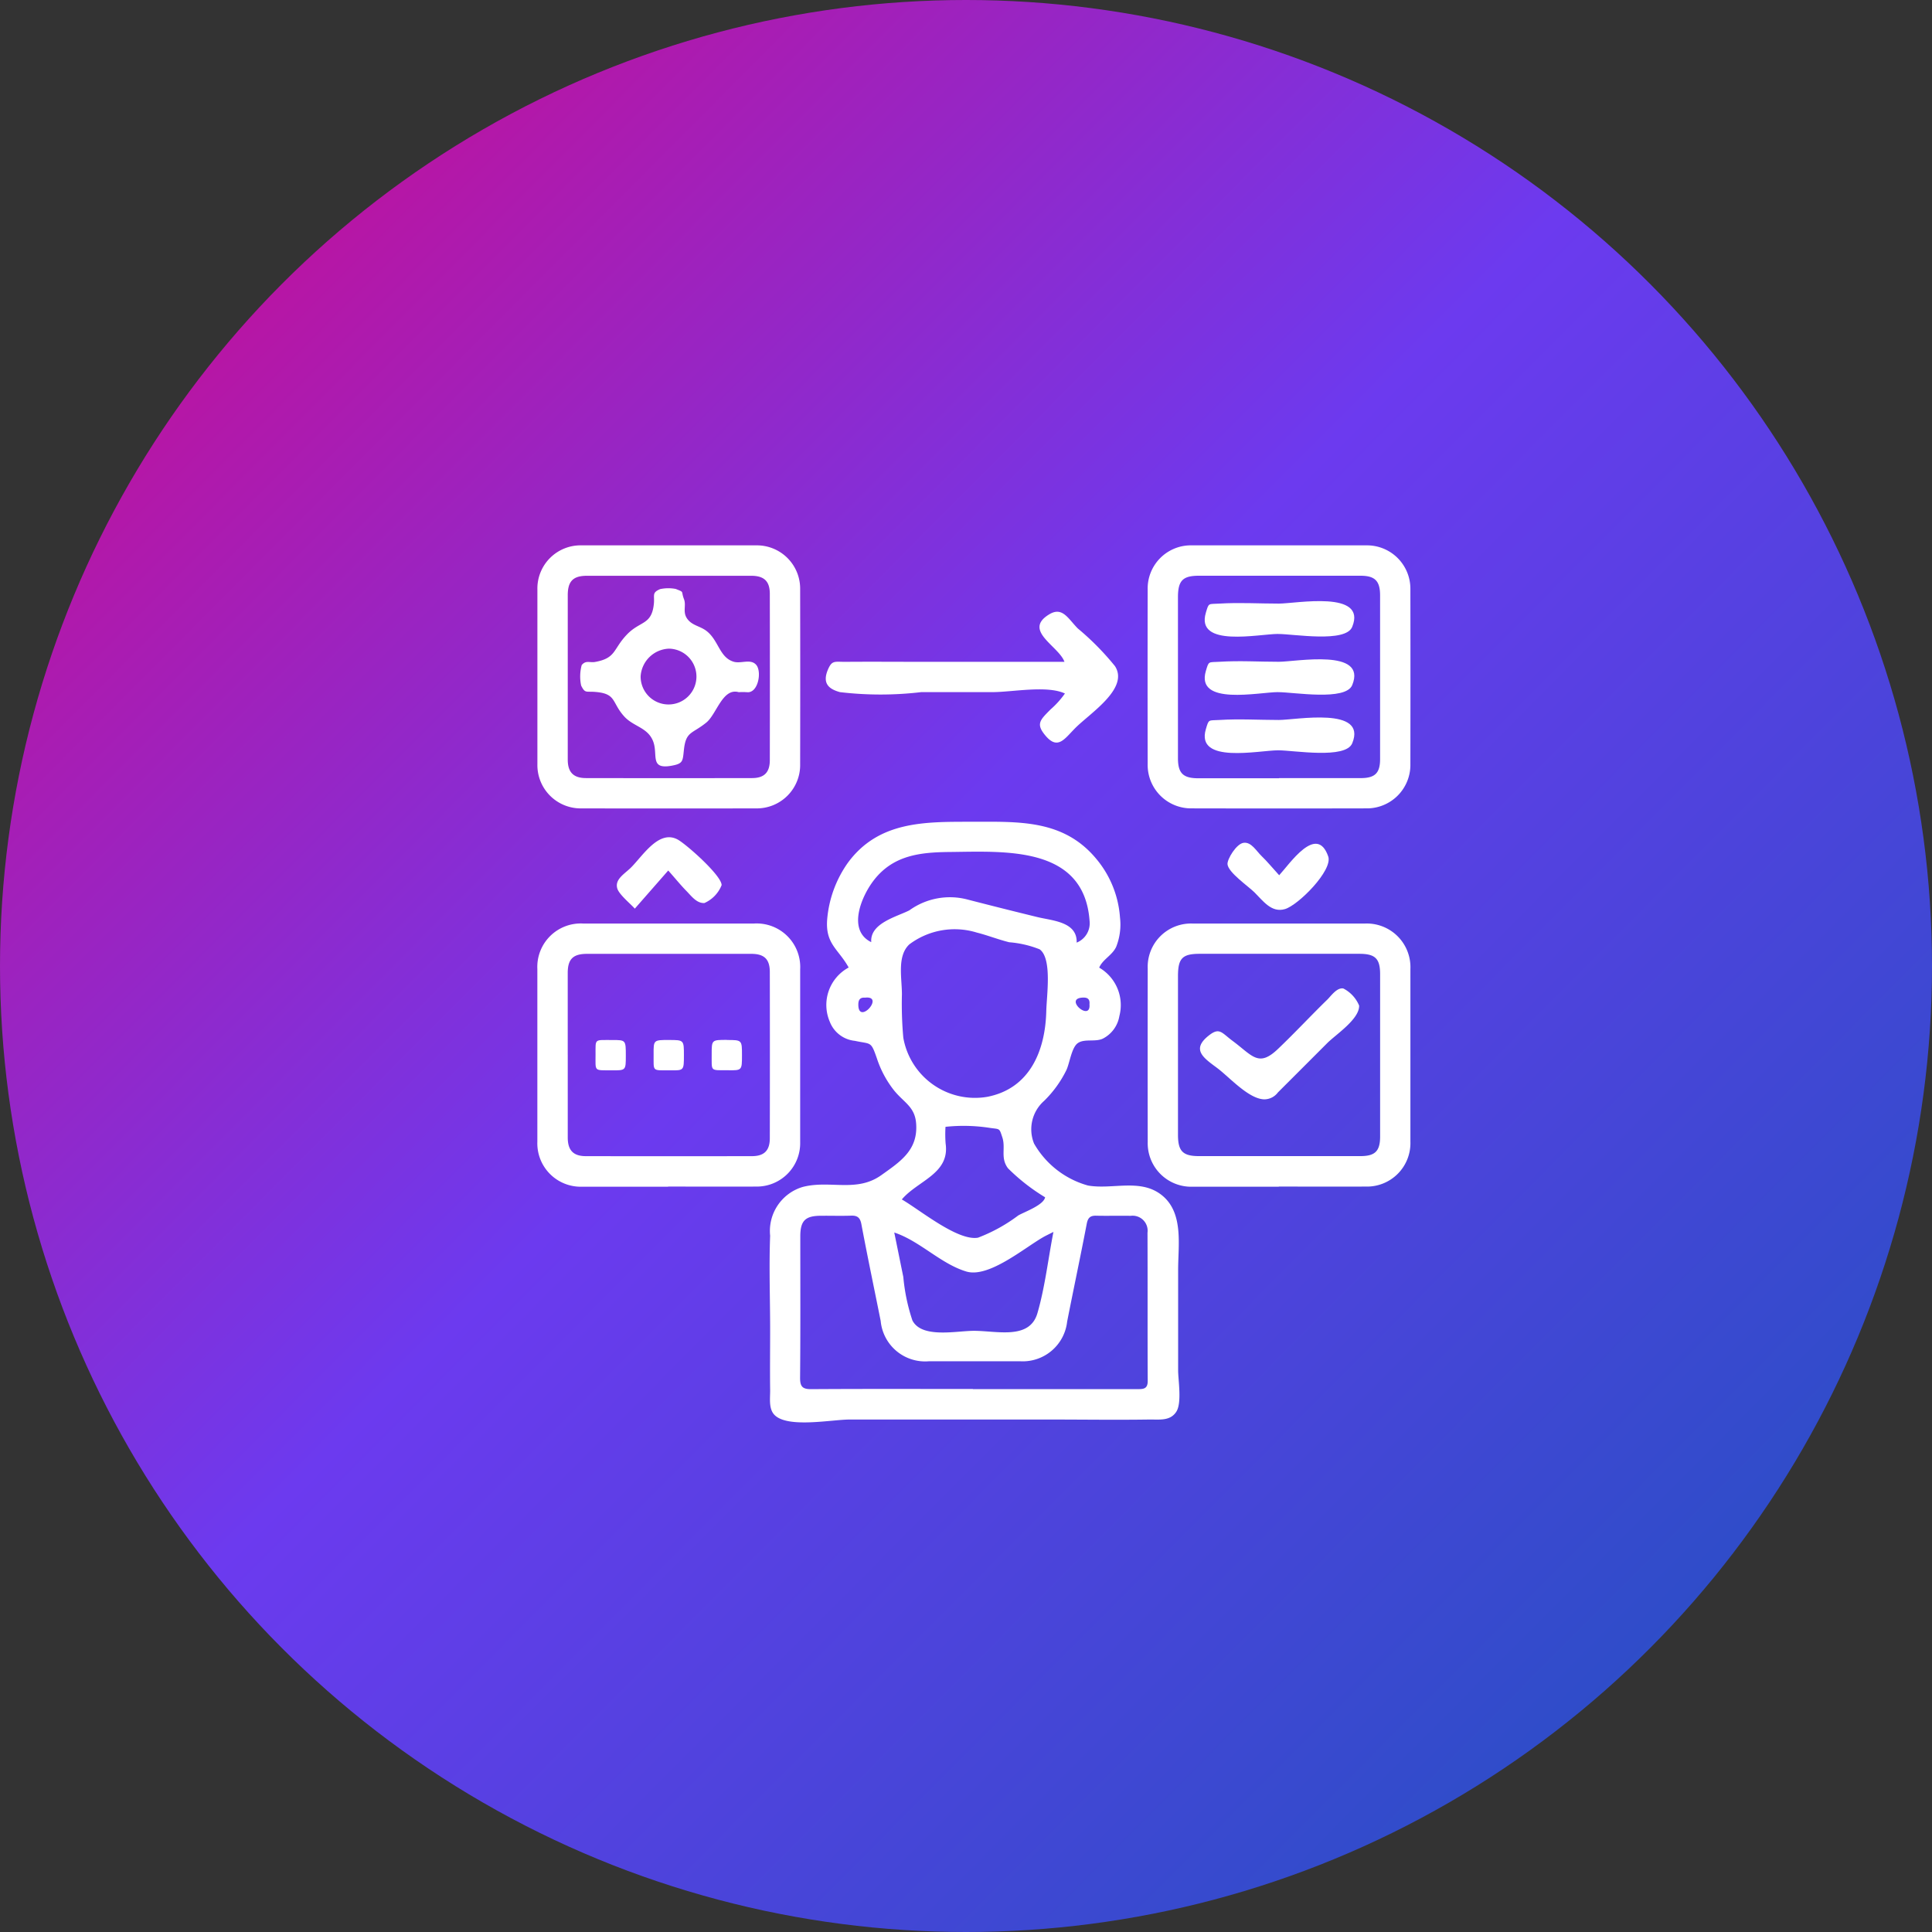 <svg xmlns="http://www.w3.org/2000/svg" xmlns:xlink="http://www.w3.org/1999/xlink" width="90" height="90" viewBox="0 0 90 90">
  <rect x="0" y="0" width="90" height="90" fill="#333333" stroke="none"/>
  <defs>
    <linearGradient id="linear-gradient" x1="-0.041" y1="-0.039" x2="0.987" y2="0.983" gradientUnits="objectBoundingBox">
      <stop offset="0" stop-color="#e40078"/>
      <stop offset="0.488" stop-color="#6c3aef"/>
      <stop offset="1" stop-color="#1a53bc"/>
    </linearGradient>
  </defs>
  <g id="Group_57124" data-name="Group 57124" transform="translate(0 0)">
    <circle id="Ellipse_2648" data-name="Ellipse 2648" cx="45" cy="45" r="45" transform="translate(0 0)" fill="url(#linear-gradient)"/>
    <g id="_4" data-name="4" transform="translate(25.034 25.405)">
      <g id="Group_18654" data-name="Group 18654" transform="translate(0 0)">
        <path id="Path_45973" data-name="Path 45973" d="M67.478,82.777c-.488-.879-1.1-1.095-1-2.266a5.326,5.326,0,0,1,.97-2.625c1.421-1.923,3.549-1.9,5.715-1.9,2.225,0,4.334-.129,5.876,1.76a4.763,4.763,0,0,1,1.077,2.693,2.821,2.821,0,0,1-.179,1.378c-.187.395-.629.581-.789.964a2.017,2.017,0,0,1,.939,2.257,1.445,1.445,0,0,1-.772,1.052c-.357.167-.868-.013-1.173.215-.284.212-.372.93-.521,1.246a5.218,5.218,0,0,1-1.038,1.436,1.765,1.765,0,0,0-.469,1.991,4.186,4.186,0,0,0,2.511,1.953c1.16.205,2.5-.367,3.5.5.963.836.695,2.326.7,3.455q0,2.329,0,4.657c0,.444.182,1.51-.084,1.924-.288.447-.787.358-1.269.365-1.55.023-3.1,0-4.652,0h-9.3c-.824,0-2.873.413-3.494-.21-.29-.291-.2-.8-.207-1.173-.012-.926,0-1.853,0-2.779,0-1.463-.056-2.939,0-4.4A2.14,2.14,0,0,1,65.328,93c1.272-.336,2.508.272,3.664-.548.9-.641,1.721-1.171,1.628-2.41-.058-.781-.561-.967-1.025-1.537a4.806,4.806,0,0,1-.8-1.488c-.288-.829-.263-.659-1.031-.826a1.4,1.4,0,0,1-1.164-.884,1.982,1.982,0,0,1,.876-2.531m5.787,19.64q3.826,0,7.653,0c.273,0,.494.006.492-.383-.012-2.3,0-4.6-.01-6.9a.7.7,0,0,0-.786-.79c-.535-.011-1.071.007-1.606-.006-.278-.007-.386.1-.439.38-.291,1.52-.614,3.034-.912,4.552a2.081,2.081,0,0,1-2.2,1.848q-2.114,0-4.228,0a2.079,2.079,0,0,1-2.259-1.882c-.3-1.5-.617-3.005-.9-4.512-.058-.3-.191-.4-.48-.388-.465.016-.93,0-1.4.005-.734,0-.963.23-.964.96,0,2.2.01,4.4-.01,6.6,0,.416.13.52.529.517,2.509-.016,5.017-.008,7.526-.007M69.958,84.024a17.471,17.471,0,0,0,.065,2.025A3.39,3.39,0,0,0,73.93,88.8c2-.387,2.71-2.168,2.753-4,.017-.724.278-2.448-.309-2.872a4.826,4.826,0,0,0-1.415-.329c-.512-.126-1-.322-1.512-.451a3.511,3.511,0,0,0-3.144.55c-.581.542-.345,1.566-.345,2.324M78.1,81.615a.971.971,0,0,0,.6-1.009c-.253-3.517-3.956-3.236-6.526-3.212-1.365.013-2.61.149-3.512,1.3-.591.753-1.265,2.348-.133,2.9-.066-.88,1.167-1.176,1.773-1.48a3.227,3.227,0,0,1,2.733-.5q1.616.417,3.238.813c.7.17,1.86.216,1.825,1.189M77.017,95.092c-.211.108-.346.17-.474.243-.891.508-2.551,1.92-3.592,1.6-1.194-.362-2.154-1.419-3.35-1.815.142.691.281,1.382.422,2.072a8.884,8.884,0,0,0,.423,2.023c.437.851,2.049.485,2.865.485,1.081,0,2.6.431,2.961-.828.353-1.217.5-2.541.745-3.784M71.988,90.2a5.692,5.692,0,0,0,.006.78c.2,1.408-1.3,1.721-2.041,2.6.83.476,2.6,1.947,3.549,1.781a7.6,7.6,0,0,0,1.876-1.036c.293-.168,1.182-.482,1.25-.846a9.119,9.119,0,0,1-1.728-1.35c-.366-.486-.1-.936-.263-1.437-.147-.449-.108-.377-.578-.445a7.938,7.938,0,0,0-2.07-.05m-3.746-6.017c-.234-.019-.317.1-.316.325,0,.984,1.256-.43.316-.325m10.452.311c.02-.2-.048-.317-.274-.315-.989.008.346,1.167.274.315" transform="translate(-52.977 -63.11)" fill="#fff"/>
        <path id="Path_45974" data-name="Path 45974" d="M6.122,0c1.353,0,2.706,0,4.059,0a2.017,2.017,0,0,1,2.059,2.062q.008,4.064,0,8.128a2.02,2.02,0,0,1-2.06,2.063q-4.059.008-8.118,0A2.018,2.018,0,0,1,0,10.19Q0,6.126,0,2.062A2.011,2.011,0,0,1,2.063,0C3.416,0,4.769,0,6.122,0M1.414,6.129c0,1.284,0,2.568,0,3.852,0,.586.263.859.847.86q3.869.007,7.737,0c.567,0,.828-.263.829-.834q.007-3.873,0-7.747c0-.591-.266-.842-.866-.843q-3.826,0-7.652,0c-.645,0-.893.254-.895.9,0,1.27,0,2.54,0,3.81" transform="translate(0 0)" fill="#fff"/>
        <path id="Path_45975" data-name="Path 45975" d="M173.868,0c1.367,0,2.734,0,4.1,0a2.022,2.022,0,0,1,2.062,2.062q.007,4.064,0,8.127a2.025,2.025,0,0,1-2.062,2.063q-4.058.009-8.117,0a2.024,2.024,0,0,1-2.059-2.067q-.008-4.063,0-8.127A2.011,2.011,0,0,1,169.852,0c1.339,0,2.677,0,4.016,0m.044,10.842q1.9,0,3.807,0c.661,0,.9-.234.9-.885q0-3.811,0-7.623c0-.681-.24-.919-.916-.919q-3.764,0-7.529,0c-.749,0-.97.229-.971,1q0,3.748,0,7.5c0,.7.239.933.944.935,1.255,0,2.51,0,3.764,0" transform="translate(-139.363 0)" fill="#fff"/>
        <path id="Path_45976" data-name="Path 45976" d="M6.092,116.26c-1.339,0-2.678,0-4.017,0A2.022,2.022,0,0,1,0,114.163Q0,110.141,0,106.12A2.024,2.024,0,0,1,2.139,104q3.974,0,7.948,0a2.03,2.03,0,0,1,2.156,2.138q0,4.022,0,8.043a2.021,2.021,0,0,1-2.05,2.072c-1.367.007-2.734,0-4.1,0m-4.677-6.137c0,1.284,0,2.569,0,3.853,0,.592.258.866.839.867q3.87.007,7.74,0c.57,0,.833-.261.834-.829q.008-3.874,0-7.749c0-.6-.262-.845-.859-.846q-3.827,0-7.655,0c-.653,0-.9.246-.9.893,0,1.27,0,2.541,0,3.811" transform="translate(-0.002 -86.383)" fill="#fff"/>
        <path id="Path_45977" data-name="Path 45977" d="M173.9,116.259c-1.339,0-2.677,0-4.016,0a2.026,2.026,0,0,1-2.089-2.078q-.006-4.042,0-8.084A2.018,2.018,0,0,1,169.907,104q3.995,0,7.99,0a2.034,2.034,0,0,1,2.135,2.119q0,4.021,0,8.042a2.024,2.024,0,0,1-2.075,2.091c-1.353.006-2.706,0-4.058,0m4.722-6.086q0-1.9,0-3.808c0-.727-.23-.949-.967-.949h-7.436c-.808,0-1.012.209-1.013,1.035q0,3.7,0,7.4c0,.758.225.988.974.989q3.761,0,7.521,0c.686,0,.92-.23.921-.907q0-1.883,0-3.765" transform="translate(-139.364 -86.382)" fill="#fff"/>
        <path id="Path_45978" data-name="Path 45978" d="M90.433,22.048c-.835-.391-2.465-.062-3.38-.063H83.74a16.068,16.068,0,0,1-3.786,0c-.477-.133-.85-.375-.554-1.06.189-.436.312-.347.822-.351,1.224-.01,2.449,0,3.673,0h6.519c-.262-.737-1.966-1.462-.7-2.218.607-.362.869.205,1.319.661a12.546,12.546,0,0,1,1.736,1.76c.664,1.042-1.171,2.194-1.855,2.885-.507.511-.817,1.038-1.4.331-.444-.535-.226-.717.25-1.2a4.154,4.154,0,0,0,.67-.742" transform="translate(-65.861 -15.148)" fill="#fff"/>
        <path id="Path_45979" data-name="Path 45979" d="M24.241,81.8l-1.559,1.779c-.2-.226-.731-.655-.816-.939-.128-.431.345-.682.642-.979.556-.558,1.293-1.764,2.162-1.306.393.207,2.058,1.681,2.056,2.128a1.523,1.523,0,0,1-.8.834c-.362.022-.609-.326-.84-.561-.256-.26-.486-.546-.848-.955" transform="translate(-18.144 -66.656)" fill="#fff"/>
        <path id="Path_45980" data-name="Path 45980" d="M192.153,83.258c.478-.513,1.749-2.416,2.284-.874.224.644-1.393,2.269-2.016,2.452s-1.012-.372-1.418-.777c-.289-.287-1.222-.927-1.258-1.311-.022-.231.414-.96.752-1,.359-.047.587.379.84.622s.492.535.817.892" transform="translate(-157.597 -67.892)" fill="#fff"/>
        <path id="Path_45981" data-name="Path 45981" d="M19.138,16.634c-.751-.211-1.027,1.031-1.509,1.419-.67.54-.947.4-1.041,1.27-.057.525-.035.638-.562.736-1.04.193-.64-.495-.863-1.112-.241-.665-.911-.7-1.345-1.17-.6-.654-.359-1.061-1.317-1.15-.48-.045-.509.083-.7-.3a2.039,2.039,0,0,1,.026-.955c.2-.237.37-.1.624-.145.987-.177.83-.595,1.48-1.274.617-.646,1.151-.436,1.256-1.419.045-.421-.108-.528.294-.7a1.821,1.821,0,0,1,.725-.008c.427.169.233.081.387.479.111.288-.068.579.134.887.215.329.584.354.883.569.6.433.617,1.255,1.3,1.457.343.1.78-.151,1.042.14.278.308.1,1.351-.439,1.277a3.266,3.266,0,0,0-.369,0m-3.249-2.027a1.376,1.376,0,0,0-1.323,1.29,1.3,1.3,0,1,0,1.323-1.29" transform="translate(-9.763 -9.796)" fill="#fff"/>
        <path id="Path_45982" data-name="Path 45982" d="M186.9,32.856c-.892,0-3.853.651-3.367-.986.143-.482.11-.393.638-.427.913-.058,1.847,0,2.762,0,.8,0,4.122-.638,3.418,1.085-.307.752-2.718.33-3.451.33Z" transform="translate(-152.393 -26.02)" fill="#fff"/>
        <path id="Path_45983" data-name="Path 45983" d="M186.9,48.857c-.893,0-3.854.651-3.368-.986.143-.483.108-.394.637-.427.913-.058,1.847,0,2.762,0,.8,0,4.124-.638,3.42,1.084-.307.752-2.717.33-3.451.329" transform="translate(-152.392 -39.31)" fill="#fff"/>
        <path id="Path_45984" data-name="Path 45984" d="M186.9,16.853c-.895,0-3.853.651-3.368-.987.143-.483.107-.393.636-.426.914-.057,1.848,0,2.763,0,.8,0,4.12-.639,3.419,1.084-.307.754-2.716.331-3.451.331" transform="translate(-152.393 -12.727)" fill="#fff"/>
        <path id="Path_45985" data-name="Path 45985" d="M32.68,136.006c.7,0,.7,0,.7.709s0,.71-.622.705c-.887-.006-.782.079-.789-.751-.005-.663,0-.663.707-.664" transform="translate(-26.555 -112.964)" fill="#fff"/>
        <path id="Path_45986" data-name="Path 45986" d="M48.657,136.006c.7,0,.7,0,.7.709s0,.709-.664.7c-.838-.005-.741.072-.747-.751,0-.663,0-.663.706-.663" transform="translate(-39.827 -112.964)" fill="#fff"/>
        <path id="Path_45987" data-name="Path 45987" d="M17.4,136.746c0,.677,0,.68-.651.675-.848-.006-.758.07-.759-.738,0-.76-.063-.668.778-.674.632,0,.632,0,.632.737" transform="translate(-13.281 -112.966)" fill="#fff"/>
        <path id="Path_45988" data-name="Path 45988" d="M185.231,126.977c-.742.027-1.664-1.029-2.245-1.462-.632-.47-1.231-.863-.365-1.529.481-.37.577-.111,1.092.272.924.686,1.2,1.241,2.112.367.785-.748,1.525-1.545,2.3-2.3.165-.161.443-.57.742-.512a1.571,1.571,0,0,1,.734.795c.024.629-1.091,1.354-1.484,1.748q-1.15,1.151-2.3,2.3a.794.794,0,0,1-.588.319" transform="translate(-151.322 -101.17)" fill="#fff"/>
      </g>
    </g>
  </g>
</svg>
